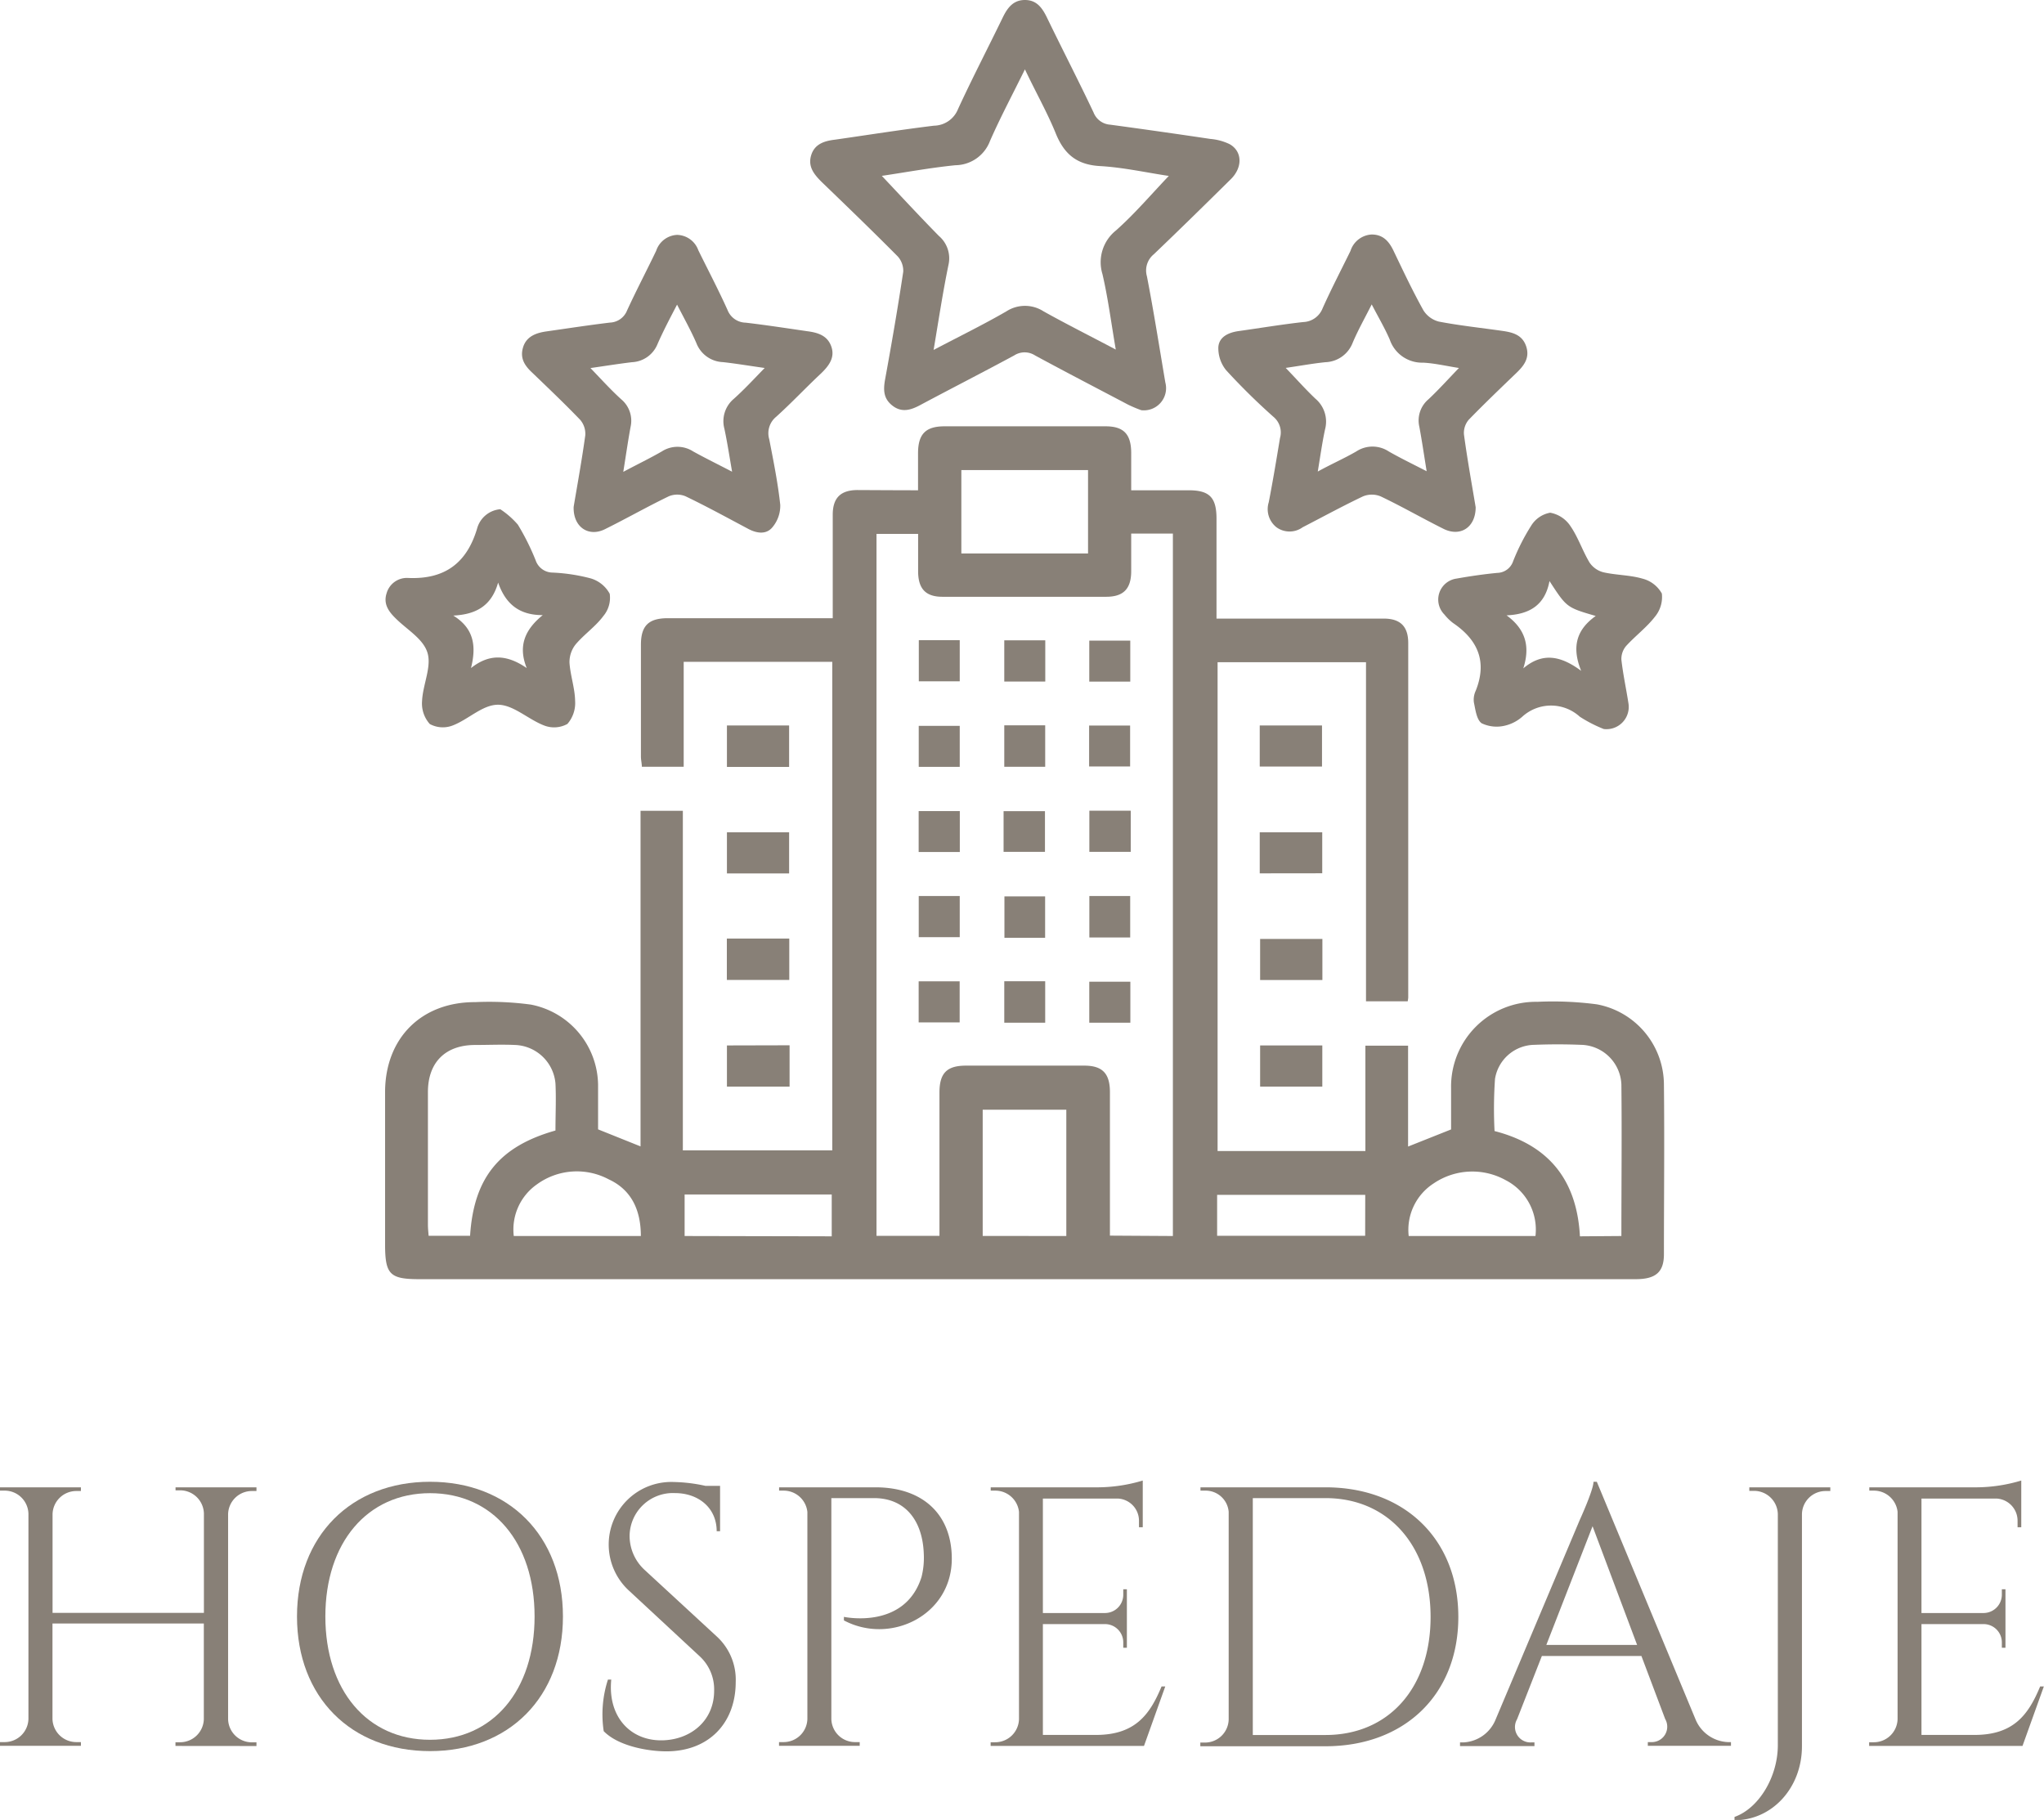 <svg xmlns="http://www.w3.org/2000/svg" viewBox="0 0 265.24 236.16"><defs><style>.cls-1{fill:#888077;}</style></defs><g id="Capa_2" data-name="Capa 2"><g id="Capa_1-2" data-name="Capa 1"><path class="cls-1" d="M22.77,226.56v-.48h.6a3.08,3.08,0,0,0,3.08-3V210.67H6.81v12.39a3.09,3.09,0,0,0,3.08,3h.61v.48H0v-.48H.62a3.08,3.08,0,0,0,3.07-3V196.43a3.08,3.08,0,0,0-3.07-3H0V193H10.5v.48h-.6a3.08,3.08,0,0,0-3.08,3v12.81H26.46V196.39a3.09,3.09,0,0,0-3.08-3h-.6V193h10.5v.48h-.6a3.08,3.08,0,0,0-3.08,3v26.61a3.08,3.08,0,0,0,3.08,3h.6v.48Z"></path><path class="cls-1" d="M73.05,209.76c0,10.48-7,17.47-17.25,17.47s-17.26-7-17.26-17.47,7.05-17.48,17.26-17.48S73.05,199.27,73.05,209.76Zm-3.68,0c0-9.62-5.43-16-13.57-16s-13.58,6.42-13.58,16,5.43,16,13.58,16S69.37,219.38,69.37,209.76Z"></path><path class="cls-1" d="M93.06,212.4a7.6,7.6,0,0,1,2.41,5.86c0,5.3-3.46,9-9,9-2.36,0-6.24-.67-8.13-2.62a14.65,14.65,0,0,1,.55-6.69h.43c-.49,4.94,2.64,8.11,6.92,7.87,3.5-.19,6.43-2.59,6.43-6.43a5.84,5.84,0,0,0-1.88-4.47l-9.2-8.54a8.12,8.12,0,0,1,5.84-14.07,20.7,20.7,0,0,1,4.11.5h1.9v5.89H93c0-3.07-2.41-4.95-5.4-4.95a5.62,5.62,0,0,0-5.9,5.52,6,6,0,0,0,1.93,4.43Z"></path><path class="cls-1" d="M113.61,193c6.14,0,9.9,3.52,9.9,9.27,0,7.32-7.94,11.21-14,8v-.46s7.9,1.71,10.07-5.17a10.05,10.05,0,0,0,.3-2.89c-.12-4.41-2.39-7.35-6.47-7.35h-5.53v28.66a3.07,3.07,0,0,0,3.07,3h.61v.48H101.09v-.48h.6a3.08,3.08,0,0,0,3.08-3V196.2a3.09,3.09,0,0,0-3.06-2.77h-.61V193Z"></path><path class="cls-1" d="M148.45,226.56h-19.9v-.48h.6a3.08,3.08,0,0,0,3.08-3V196.18a3.09,3.09,0,0,0-3.06-2.75h-.61V193h14a20.61,20.61,0,0,0,5.73-.88v6.06h-.49v-.86a2.88,2.88,0,0,0-2.69-2.86h-9.78v14.85h8.11a2.37,2.37,0,0,0,2.32-2.37v-.71h.47v7.59h-.47v-.71a2.37,2.37,0,0,0-2.27-2.36h-8.16v14.38h6.88c5.09,0,7-2.63,8.52-6.29h.48Z"></path><path class="cls-1" d="M172,193c10.26,0,17.24,6.73,17.24,16.82s-7,16.78-17.24,16.78H155.76v-.48h.61a3.07,3.07,0,0,0,3.07-3V196.18a3,3,0,0,0-3.06-2.75h-.6V193Zm-9.43,32.14H172c8.23,0,13.64-6.13,13.64-15.32S180.19,194.4,172,194.4h-9.43Z"></path><path class="cls-1" d="M220,223.06a4.76,4.76,0,0,0,4.22,3h.4v.48H213.83v-.48h.42a2,2,0,0,0,1.83-3L213,214.89H200.08l-3.22,8.21a2,2,0,0,0,1.84,3h.42v.48h-9.66v-.48h.43a4.75,4.75,0,0,0,4.2-3L205,197.23s1.78-3.89,1.78-4.95h.43Zm-7.56-9.61-5.78-15.4-6,15.4Z"></path><path class="cls-1" d="M237.51,193v.48h-.61a3.06,3.06,0,0,0-3.07,3v30.12c0,5.38-3.85,9.6-8.75,9.6v-.43c3.15-1.11,5.62-5.19,5.62-9.31v-30a3.09,3.09,0,0,0-3.08-3H227V193Z"></path><path class="cls-1" d="M262.45,226.56h-19.9v-.48h.61a3.08,3.08,0,0,0,3.08-3V196.18a3.09,3.09,0,0,0-3.06-2.75h-.61V193h14a20.46,20.46,0,0,0,5.72-.88v6.06h-.48v-.86a2.88,2.88,0,0,0-2.69-2.86h-9.78v14.85h8.11a2.38,2.38,0,0,0,2.32-2.37v-.71h.47v7.59h-.47v-.71a2.37,2.37,0,0,0-2.27-2.36h-8.16v14.38h6.88c5.09,0,7-2.63,8.52-6.29h.48Z"></path><path class="cls-1" d="M119.13,63.62c0-1.72,0-3.26,0-4.8,0-2.51,1-3.49,3.41-3.5h20.92c2.34,0,3.31,1,3.33,3.41,0,1.55,0,3.1,0,4.89h7.45c2.7,0,3.61.92,3.62,3.65v13h4.92c5.59,0,11.18,0,16.77,0,2.15,0,3.19,1,3.19,3.18q0,23,0,46a3.85,3.85,0,0,1-.07.48h-5.41v-44H158v63.43h19.18V135.69h5.54v13.09l5.58-2.22c0-1.69,0-3.53,0-5.36A11,11,0,0,1,199.49,130a43.45,43.45,0,0,1,7.75.33,10.64,10.64,0,0,1,8.68,10.42c.08,7.32,0,14.64,0,22,0,2.33-1.07,3.24-3.67,3.24H54.43c-3.85,0-4.46-.61-4.46-4.54,0-6.57,0-13.14,0-19.71,0-7,4.68-11.72,11.69-11.7a40.43,40.43,0,0,1,7.23.32,10.75,10.75,0,0,1,8.72,10.41c0,1.95,0,3.91,0,5.78l5.51,2.21V105.21h5.49v44.07H108V85.88H88.72V99.5H83.29c0-.43-.12-.87-.12-1.31q0-7.26,0-14.52c0-2.48,1-3.44,3.46-3.45q9.69,0,19.37,0h2.06v-11c0-.81,0-1.62,0-2.42,0-2.17,1-3.19,3.17-3.21C113.78,63.6,116.31,63.62,119.13,63.62Zm33.07,96.77V69.24h-5.41c0,1.68,0,3.28,0,4.88,0,2.28-1,3.32-3.24,3.32q-10.63,0-21.26,0c-2.13,0-3.12-1-3.15-3.22,0-1.65,0-3.3,0-4.94h-5.4v91.09h8.17v-2c0-5.53,0-11.06,0-16.6,0-2.51.95-3.48,3.41-3.49q7.68,0,15.38,0c2.34,0,3.32,1,3.33,3.4,0,5.59,0,11.17,0,16.76v1.9Zm58.2,0c0-6.67.07-13.16,0-19.65a5.36,5.36,0,0,0-5.27-5.16q-3-.12-6,0A5.25,5.25,0,0,0,194,140a56.68,56.68,0,0,0-.06,6.77c7.15,1.84,10.69,6.46,11.08,13.66ZM72.08,146.7c0-2.09.1-4.1,0-6.1a5.46,5.46,0,0,0-5.24-5c-1.72-.08-3.45,0-5.18,0-3.86,0-6.12,2.25-6.13,6.08,0,5.75,0,11.5,0,17.25,0,.5.06,1,.09,1.43H61C61.48,152.84,64.79,148.76,72.08,146.7ZM141.19,61H124.75V71.82h16.44Zm-2.82,99.39V144H127.52v16.38Zm60.88,0a7.21,7.21,0,0,0-3.87-7.25,8.93,8.93,0,0,0-9.35.43,7.17,7.17,0,0,0-3.23,6.82Zm-116.09,0c0-3.39-1.24-6-4.16-7.35a8.8,8.8,0,0,0-9.33.65,7.15,7.15,0,0,0-3,6.7Zm94-5.34H157.94v5.31h19.21Zm-69.23,5.38V155H88.84v5.39Z"></path><path class="cls-1" d="M148.1,53.23a16.5,16.5,0,0,1-1.73-.73c-4-2.11-8.06-4.21-12.06-6.38a2.49,2.49,0,0,0-2.7,0c-4.05,2.19-8.15,4.28-12.21,6.45-1.2.64-2.36,1-3.55.1s-1.25-2-1-3.41c.85-4.64,1.65-9.29,2.36-14a2.78,2.78,0,0,0-.73-2c-3.24-3.27-6.56-6.47-9.88-9.67-1-1-1.79-2-1.33-3.47s1.76-1.84,3.11-2c4.27-.61,8.54-1.29,12.82-1.81a3.42,3.42,0,0,0,3.12-2.16c1.84-4,3.9-7.95,5.83-11.94C130.75,1,131.49,0,133,0s2.22,1,2.81,2.18c2,4.14,4.12,8.24,6.09,12.4a2.5,2.5,0,0,0,2.18,1.6q6.5.88,13,1.85a7.07,7.07,0,0,1,2.47.67c1.66.92,1.73,3,.18,4.54-3.32,3.28-6.65,6.55-10,9.75a2.72,2.72,0,0,0-.9,2.86c.89,4.58,1.61,9.18,2.39,13.78A2.88,2.88,0,0,1,148.1,53.23Zm-26.95-7.82c3.34-1.76,6.44-3.27,9.43-5a4.44,4.44,0,0,1,4.85,0c3,1.67,6.07,3.21,9.36,4.95-.6-3.47-1-6.66-1.73-9.79a5.27,5.27,0,0,1,1.76-5.67c2.43-2.16,4.55-4.66,6.85-7.07-2.94-.44-5.92-1.11-8.93-1.28S138.09,20,137,17.31,134.42,12,133,9c-1.64,3.33-3.21,6.27-4.54,9.31a4.85,4.85,0,0,1-4.48,3.13c-3.27.33-6.51.93-9.55,1.38,2.49,2.64,4.91,5.26,7.41,7.8a3.82,3.82,0,0,1,1.25,3.7C122.35,37.9,121.81,41.48,121.15,45.41Z"></path><path class="cls-1" d="M74.44,65.77c.49-2.92,1.07-6.09,1.51-9.29a2.79,2.79,0,0,0-.66-2c-2-2.08-4.08-4.06-6.16-6.06-1-.92-1.69-1.88-1.26-3.33s1.71-1.9,3.07-2.09c2.74-.39,5.47-.81,8.21-1.14a2.49,2.49,0,0,0,2.22-1.57c1.2-2.61,2.54-5.16,3.78-7.75a3,3,0,0,1,2.72-2.06,3,3,0,0,1,2.75,2c1.27,2.58,2.61,5.13,3.79,7.75a2.58,2.58,0,0,0,2.35,1.64c2.68.31,5.36.73,8,1.11,1.36.18,2.62.55,3.12,2s-.35,2.52-1.34,3.48c-2,1.87-3.83,3.83-5.84,5.64A2.75,2.75,0,0,0,99.82,57c.55,2.82,1.12,5.65,1.43,8.51a4.33,4.33,0,0,1-1,2.89c-.8,1-2.05.82-3.17.22-2.69-1.43-5.37-2.9-8.12-4.22a2.82,2.82,0,0,0-2.17,0c-2.8,1.35-5.5,2.89-8.29,4.27C76.37,69.73,74.36,68.39,74.44,65.77ZM95,61.21c-.36-2.08-.63-3.84-1-5.58a3.78,3.78,0,0,1,1.23-3.88c1.35-1.21,2.58-2.54,4-4-2-.28-3.71-.57-5.42-.76a3.85,3.85,0,0,1-3.44-2.46c-.71-1.64-1.59-3.2-2.51-5-1,1.91-1.82,3.48-2.53,5.1A3.76,3.76,0,0,1,82,47c-1.75.21-3.49.49-5.38.76,1.4,1.45,2.62,2.81,4,4.06a3.62,3.62,0,0,1,1.21,3.56c-.34,1.83-.6,3.68-.95,5.85,1.87-1,3.46-1.76,5-2.65a3.75,3.75,0,0,1,4.07,0C91.48,59.43,93.08,60.21,95,61.21Z"></path><path class="cls-1" d="M191.49,65.82c0,2.63-2,3.89-4.18,2.8-2.73-1.36-5.38-2.89-8.13-4.2a3,3,0,0,0-2.33,0c-2.65,1.26-5.23,2.67-7.81,4a2.9,2.9,0,0,1-3.4,0,3,3,0,0,1-1-3.25c.54-2.76,1-5.56,1.46-8.33a2.63,2.63,0,0,0-.85-2.75,83.73,83.73,0,0,1-6.15-6.06,4.53,4.53,0,0,1-1-3c.1-1.34,1.35-1.89,2.64-2.07,2.8-.39,5.58-.86,8.38-1.17A2.8,2.8,0,0,0,171.63,40c1.13-2.52,2.42-5,3.62-7.45A3.05,3.05,0,0,1,178,30.43c1.47,0,2.25.89,2.84,2.13,1.24,2.59,2.47,5.2,3.87,7.71a3.34,3.34,0,0,0,2,1.46c2.71.52,5.46.81,8.2,1.2,1.34.19,2.62.49,3.13,2s-.28,2.52-1.28,3.48c-2.08,2-4.17,4-6.17,6.06a2.63,2.63,0,0,0-.62,1.9C190.41,59.64,191,62.87,191.49,65.82ZM178,39.5c-.91,1.81-1.79,3.36-2.48,5A3.93,3.93,0,0,1,172,47c-1.68.17-3.35.48-5.16.74,1.39,1.44,2.56,2.77,3.86,4a3.9,3.9,0,0,1,1.24,4c-.37,1.72-.61,3.47-.94,5.45,1.81-1,3.43-1.7,5-2.61a3.83,3.83,0,0,1,4.21,0c1.52.87,3.1,1.63,4.92,2.57-.35-2.17-.62-4-.95-5.78a3.59,3.59,0,0,1,1.19-3.56c1.33-1.25,2.55-2.61,3.95-4.06-1.62-.25-3.12-.61-4.64-.69a4.43,4.43,0,0,1-4.34-3C179.69,42.56,178.87,41.18,178,39.5Z"></path><path class="cls-1" d="M64.92,66.08a11,11,0,0,1,2.28,2,31.24,31.24,0,0,1,2.31,4.63,2.34,2.34,0,0,0,2.19,1.59,23.31,23.31,0,0,1,4.94.75,4.13,4.13,0,0,1,2.48,2,3.67,3.67,0,0,1-.82,2.88c-1,1.36-2.51,2.39-3.61,3.7A3.69,3.69,0,0,0,73.9,86c.11,1.65.7,3.29.73,4.94a4.13,4.13,0,0,1-1,3,3.56,3.56,0,0,1-3,.21c-2.08-.79-4-2.69-6-2.7s-3.84,1.9-5.86,2.68a3.54,3.54,0,0,1-3-.18,4,4,0,0,1-1-3c.1-2.12,1.26-4.42.7-6.25s-2.68-3-4.15-4.48c-.92-.9-1.58-1.87-1.16-3.21A2.74,2.74,0,0,1,53,75c4.66.19,7.56-1.88,8.91-6.41A3.41,3.41,0,0,1,64.92,66.08Zm-.28,9.52c-.85,3-2.83,4.13-5.82,4.28,2.72,1.68,3,4,2.3,6.81,2.45-1.94,4.74-1.71,7.23,0-1.16-2.88-.22-5,2.08-6.87C67.38,79.83,65.61,78.38,64.64,75.6Z"></path><path class="cls-1" d="M208.11,94.6A17.55,17.55,0,0,1,205,93a5.54,5.54,0,0,0-7.46,0,5.19,5.19,0,0,1-2.28,1.17,4.52,4.52,0,0,1-3-.32c-.65-.47-.8-1.75-1-2.7a2.72,2.72,0,0,1,.24-1.52c1.51-3.78.28-6.6-2.95-8.79a6.36,6.36,0,0,1-1.11-1.09A2.75,2.75,0,0,1,189,75.08c1.75-.31,3.52-.57,5.3-.74a2.22,2.22,0,0,0,2.05-1.51,27.34,27.34,0,0,1,2.34-4.61,3.65,3.65,0,0,1,2.47-1.69,4,4,0,0,1,2.63,1.74c1,1.45,1.56,3.2,2.48,4.73a3.08,3.08,0,0,0,1.79,1.26c1.67.38,3.46.35,5.09.83a4,4,0,0,1,2.5,1.93,4,4,0,0,1-.89,3c-1.08,1.4-2.55,2.49-3.75,3.81a2.59,2.59,0,0,0-.61,1.77c.21,1.89.62,3.75.91,5.63A2.89,2.89,0,0,1,208.11,94.6Zm-2.93-7.55c-1.31-3.23-.5-5.42,1.89-7.12-3.77-1.1-3.77-1.1-6-4.53-.59,3.16-2.63,4.32-5.57,4.45,2.44,1.78,3.1,4,2.17,6.88C200.09,84.69,202.42,85,205.18,87.05Z"></path><path class="cls-1" d="M163.47,99.47V94.14h8.08v5.33Z"></path><path class="cls-1" d="M94.33,108h8.07v5.34H94.33Z"></path><path class="cls-1" d="M163.47,113.33V108h8.11v5.32Z"></path><path class="cls-1" d="M94.32,121.79h8.1v5.37h-8.1Z"></path><path class="cls-1" d="M171.6,121.84v5.33h-8.08v-5.33Z"></path><path class="cls-1" d="M102.4,99.52H94.33V94.14h8.07Z"></path><path class="cls-1" d="M102.46,135.64V141H94.33v-5.34Z"></path><path class="cls-1" d="M171.59,141h-8.07v-5.34h8.07Z"></path><path class="cls-1" d="M130.32,94.12h5.31V99.5h-5.31Z"></path><path class="cls-1" d="M141.33,99.46V94.15h5.32v5.31Z"></path><path class="cls-1" d="M124.54,99.51h-5.32V94.19h5.32Z"></path><path class="cls-1" d="M130.23,110.54v-5.28h5.37v5.28Z"></path><path class="cls-1" d="M146.73,105.2v5.34h-5.37V105.2Z"></path><path class="cls-1" d="M119.22,116.27h5.32v5.34h-5.32Z"></path><path class="cls-1" d="M135.62,121.69h-5.28v-5.37h5.28Z"></path><path class="cls-1" d="M146.66,121.65h-5.3v-5.38h5.3Z"></path><path class="cls-1" d="M119.21,132.67v-5.33h5.32v5.33Z"></path><path class="cls-1" d="M130.32,127.33h5.31v5.38h-5.31Z"></path><path class="cls-1" d="M146.68,132.71h-5.33v-5.32h5.33Z"></path><path class="cls-1" d="M146.67,88.45h-5.32V83.13h5.32Z"></path><path class="cls-1" d="M135.64,88.44h-5.32V83.09h5.32Z"></path><path class="cls-1" d="M119.23,83.07h5.31v5.34h-5.31Z"></path><path class="cls-1" d="M119.21,110.56v-5.31h5.34v5.31Z"></path></g></g></svg>